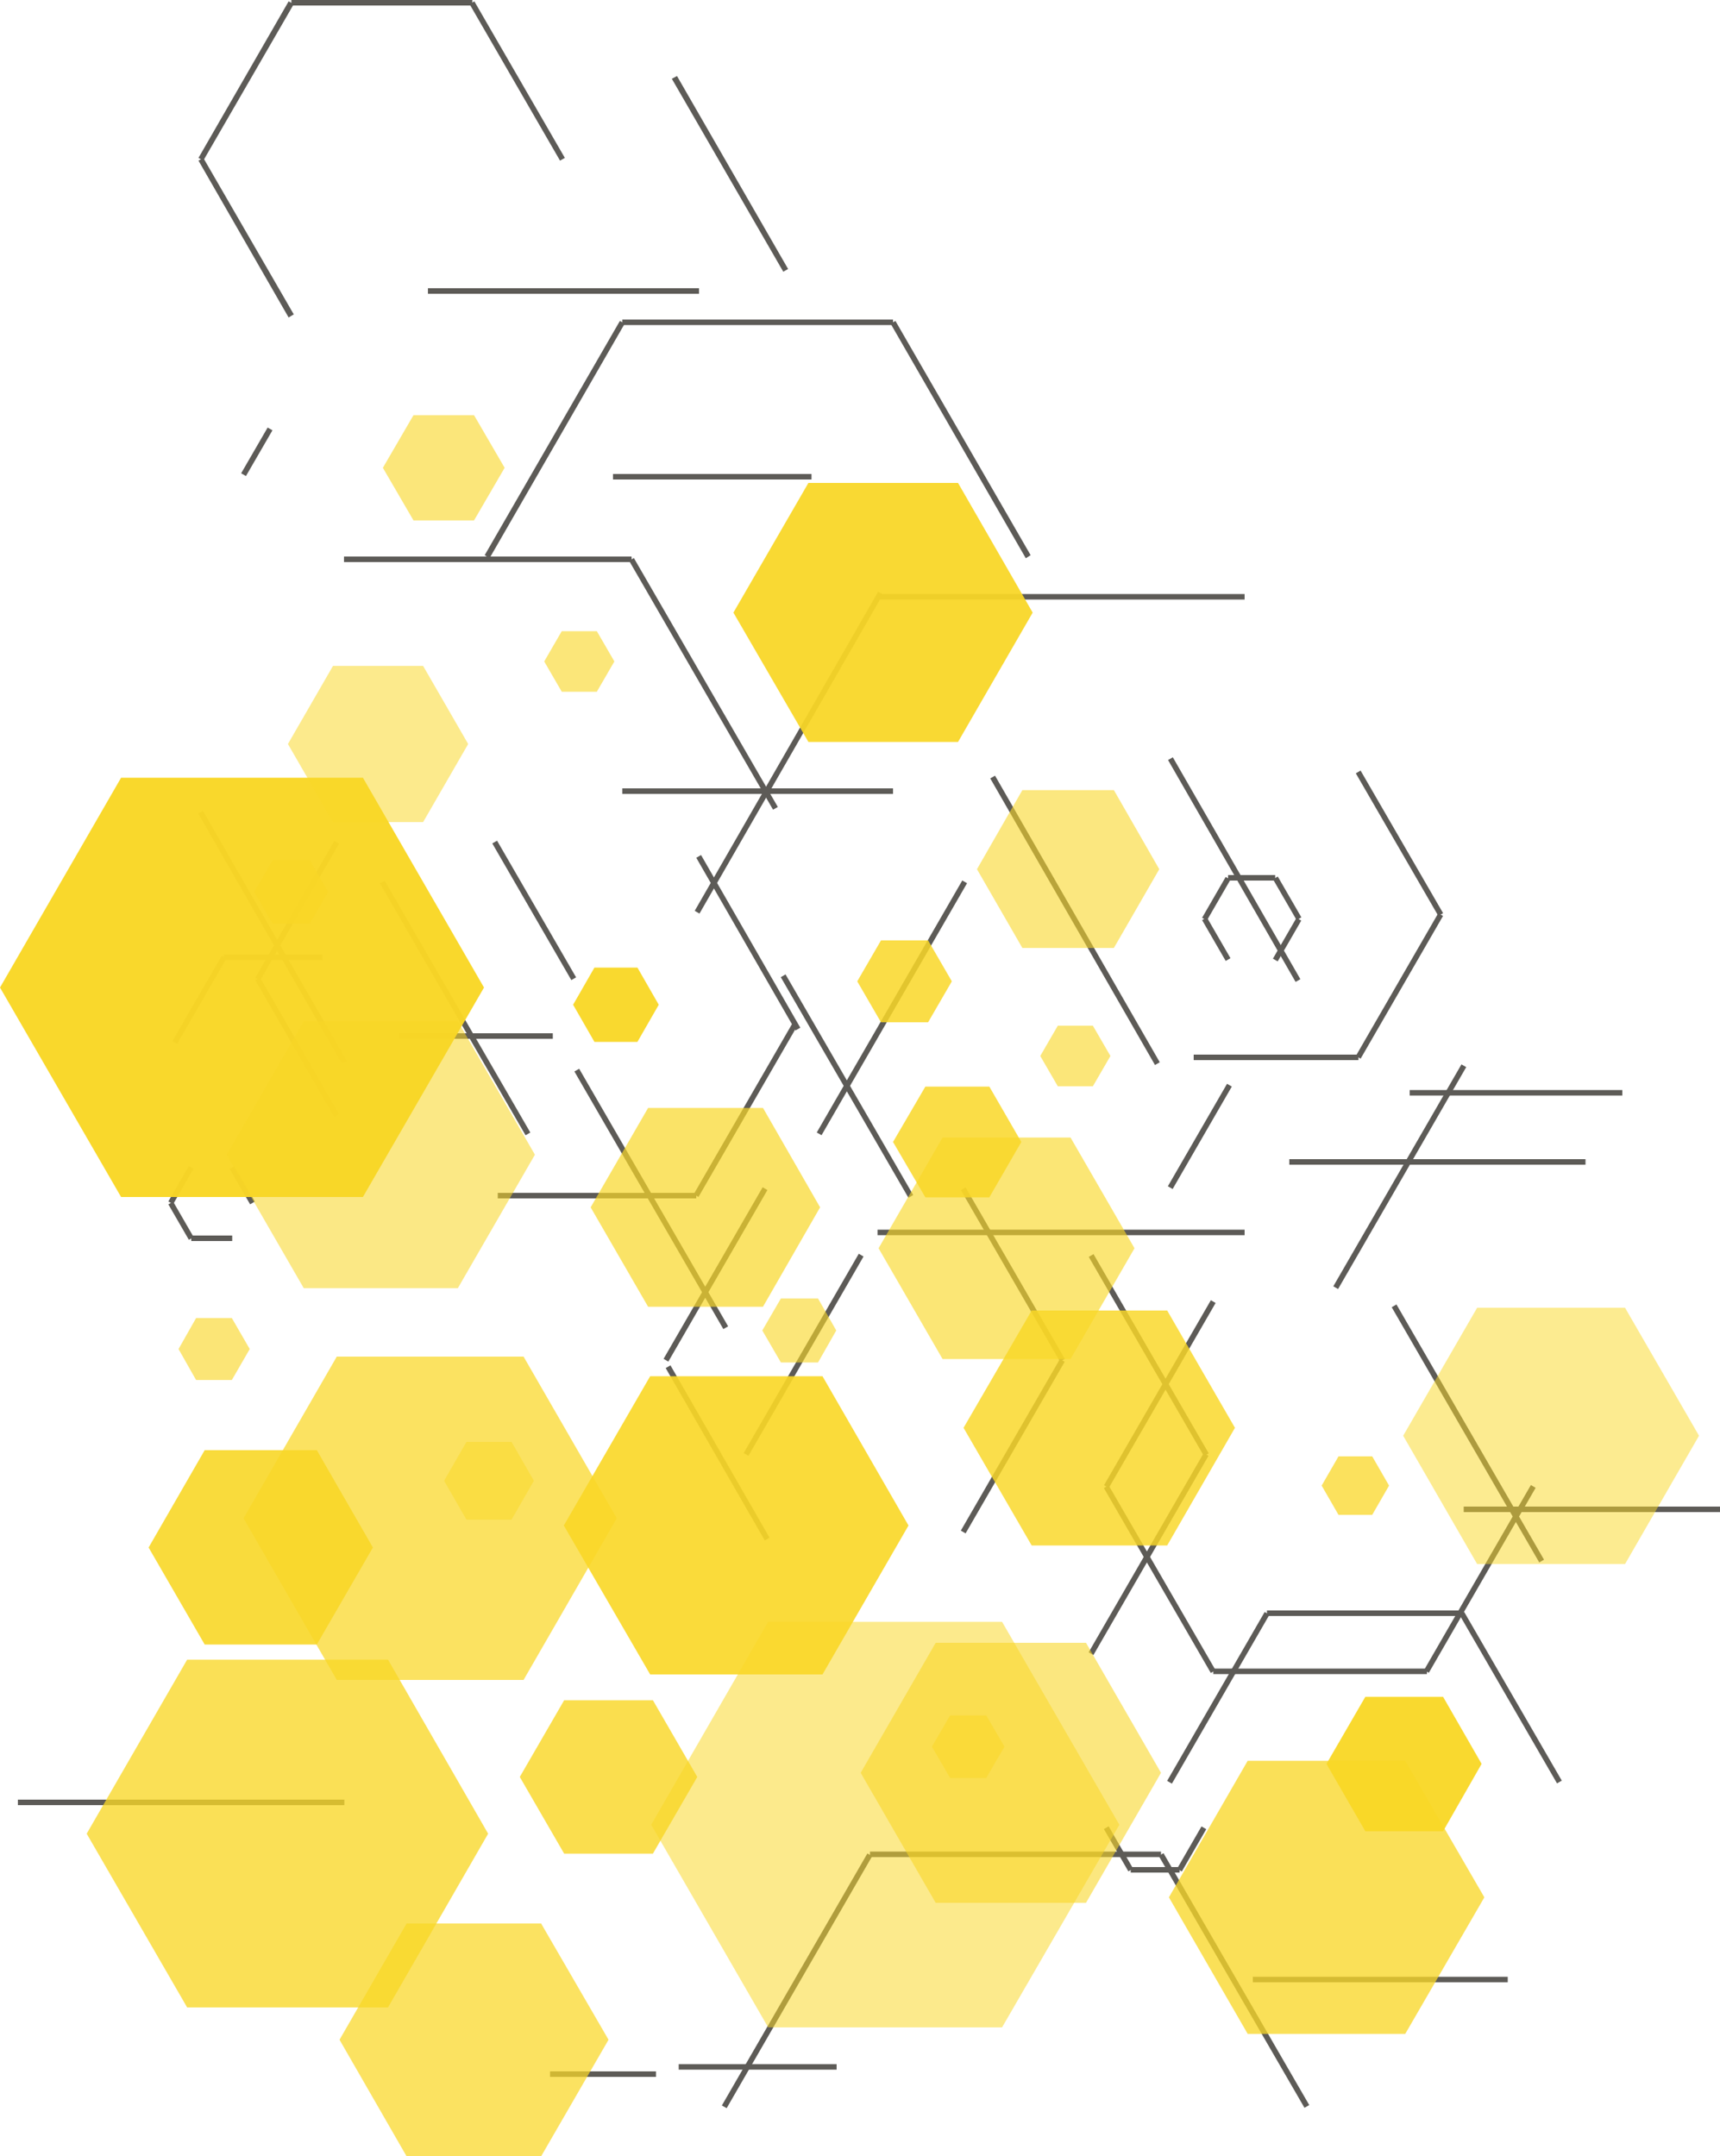 <?xml version="1.0" encoding="UTF-8" standalone="no"?><svg xmlns="http://www.w3.org/2000/svg" xmlns:xlink="http://www.w3.org/1999/xlink" fill="#000000" height="626.9" preserveAspectRatio="xMidYMid meet" version="1" viewBox="0.0 0.0 500.0 626.9" width="500" zoomAndPan="magnify"><g><g><g><g id="change1_1"><path d="M265.6 419.6H323.2V421.2H265.6z" fill="#5d5b57" transform="rotate(-60 294.443 420.42)"/></g><g id="change1_2"><path d="M293.6 341.7H295.2V399.3H293.6z" fill="#5d5b57" transform="rotate(-30.037 294.47 370.461)"/></g><g id="change1_3"><path d="M179.2 369.7H236.8V371.3H179.2z" fill="#5d5b57" transform="rotate(-60 208.004 370.512)"/></g><g id="change1_4"><path d="M207.8 393.5H209.4V451.3H207.8z" fill="#5d5b57" transform="rotate(-29.888 208.59 422.377)"/></g><g id="change1_5"><path d="M300.5 451H367.4V452.6H300.5z" fill="#5d5b57" transform="rotate(-60 333.915 451.85)"/></g><g id="change1_6"><path d="M333.1 360.5H334.7V427.4H333.1z" fill="#5d5b57" transform="rotate(-30.037 333.947 393.89)"/></g><g id="change1_7"><path d="M200.2 393.1H267.1V394.7H200.2z" fill="#5d5b57" transform="rotate(-60 233.599 393.919)"/></g><g id="change1_8"><path d="M352.7 485.1H414.8V486.7H352.7z" fill="#5d5b57"/></g><g id="change1_9"><path d="M399.2 458.2H461.3V459.8H399.2z" fill="#5d5b57" transform="rotate(-60 430.244 459.067)"/></g><g id="change1_10"><path d="M306.1 404.5H368.2V406.1H306.1z" fill="#5d5b57" transform="rotate(-60 337.149 405.288)"/></g><g id="change1_11"><path d="M336.3 428H337.9V490.1H336.3z" fill="#5d5b57" transform="rotate(-30.037 337.186 459.016)"/></g><g id="change1_12"><path d="M311.7 219.5H313.3V315.6H311.7z" fill="#5d5b57" transform="rotate(-29.888 312.526 267.55)"/></g><g id="change1_13"><path d="M358 215.6H359.6V290H358z" fill="#5d5b57" transform="rotate(-29.888 358.82 252.836)"/></g><g id="change1_14"><path d="M364.2 574.7H438.3V576.3H364.2z" fill="#5d5b57"/></g><g id="change1_15"><path d="M245.4 278.7H247V352.8H245.4z" fill="#5d5b57" transform="rotate(-30.052 246.218 315.718)"/></g><g id="change1_16"><path d="M159.9 602.2H190.7V603.8H159.9z" fill="#5d5b57"/></g><g id="change1_17"><path d="M328.7 542.8H342.9V544.4H328.7z" fill="#5d5b57"/></g><g id="change1_18"><path d="M339.3 536.7H353.5V538.3H339.3z" fill="#5d5b57" transform="rotate(-60 346.435 537.503)"/></g><g id="change1_19"><path d="M324.3 530.4H325.9V544.6H324.3z" fill="#5d5b57" transform="rotate(-30.052 325.12 537.417)"/></g><g id="change1_20"><path d="M217 292.2H301.6V293.8H217z" fill="#5d5b57" transform="rotate(-60 259.291 293.023)"/></g><g id="change1_21"><path d="M357.9 533.5H359.5V618.1H357.9z" fill="#5d5b57" transform="rotate(-30.052 358.658 575.755)"/></g><g id="change1_22"><path d="M252.9 538.3H337.5V539.9H252.9z" fill="#5d5b57"/></g><g id="change1_23"><path d="M189.4 575H274V576.6H189.4z" fill="#5d5b57" transform="rotate(-60 231.758 575.844)"/></g><g id="change1_24"><path d="M131.5 250.7H133.1V335.3H131.5z" fill="#5d5b57" transform="rotate(-30.037 132.357 293.023)"/></g><g id="change1_25"><path d="M188.5 305.3H190.1V391.8H188.5z" fill="#5d5b57" transform="rotate(-30.037 189.312 348.513)"/></g><g id="change1_26"><path d="M5.2 523.2H100.1V524.8H5.2z" fill="#5d5b57"/></g><g id="change1_27"><path d="M65.1 277.5H93.7V279.1H65.1z" fill="#5d5b57"/></g><g id="change1_28"><path d="M43.7 289.9H72.3V291.5H43.7z" fill="#5d5b57" transform="rotate(-60 57.962 290.713)"/></g><g id="change1_29"><path d="M154.5 241.7H156.1V287.6H154.5z" fill="#5d5b57" transform="rotate(-30.037 155.336 264.68)"/></g><g id="change1_30"><path d="M197.3 600.1H243.2V601.7H197.3z" fill="#5d5b57"/></g><g id="change1_31"><path d="M63.4 263.9H109.3V265.5H63.4z" fill="#5d5b57" transform="rotate(-60 86.417 264.69)"/></g><g id="change1_32"><path d="M85.6 281.5H87.2V327.4H85.6z" fill="#5d5b57" transform="rotate(-30.037 86.425 304.483)"/></g><g id="change1_33"><path d="M144.7 346.8H202.4V348.4H144.7z" fill="#5d5b57"/></g><g id="change1_34"><path d="M188 321.8H245.7V323.4H188z" fill="#5d5b57" transform="rotate(-60 216.82 322.663)"/></g><g id="change1_35"><path d="M216.7 245.1H218.3V303H216.7z" fill="#5d5b57" transform="rotate(-29.888 217.56 274.013)"/></g><g id="change1_36"><path d="M178.2 137.8H235.9V139.4H178.2z" fill="#5d5b57"/></g><g id="change1_37"><path d="M367.3 272.3H381V273.9H367.3z" fill="#5d5b57" transform="rotate(-60 374.212 273.133)"/></g><g id="change1_38"><path d="M373.4 254.3H375V268H373.4z" fill="#5d5b57" transform="rotate(-30.037 374.211 261.186)"/></g><g id="change1_39"><path d="M357 254.4H370.7V256H357z" fill="#5d5b57"/></g><g id="change1_40"><path d="M346.7 260.4H360.4V262H346.7z" fill="#5d5b57" transform="rotate(-59.987 353.628 261.225)"/></g><g id="change1_41"><path d="M352.8 266.2H354.4V279.9H352.8z" fill="#5d5b57" transform="rotate(-30.031 353.563 273.092)"/></g><g id="change1_42"><path d="M347 306.6H394.9V308.2H347z" fill="#5d5b57"/></g><g id="change1_43"><path d="M382.9 285.8H430.8V287.4H382.9z" fill="#5d5b57" transform="rotate(-60 406.861 286.645)"/></g><g id="change1_44"><path d="M406 221.2H407.6V269.1H406z" fill="#5d5b57" transform="rotate(-30.052 406.817 245.117)"/></g><g id="change1_45"><path d="M425.9 373.9H427.5V459.6H425.9z" fill="#5d5b57" transform="rotate(-30.031 426.678 416.737)"/></g><g id="change1_46"><path d="M255.1 357.5H361.8V359.1H255.1z" fill="#5d5b57"/></g><g id="change1_47"><path d="M255.1 172.7H361.8V174.3H255.1z" fill="#5d5b57"/></g><g id="change1_48"><path d="M175.8 218H282.8V219.6H175.8z" fill="#5d5b57" transform="rotate(-60.112 229.314 218.805)"/></g><g id="change1_49"><path d="M331.6 329.6H366V331.2H331.6z" fill="#5d5b57" transform="rotate(-60 348.78 330.399)"/></g><g id="change1_50"><path d="M438.3 465.2H439.9V521.9H438.3z" fill="#5d5b57" transform="rotate(-30.052 439.076 493.508)"/></g><g id="change1_51"><path d="M368.3 468.2H424.9V469.8H368.3z" fill="#5d5b57"/></g><g id="change1_52"><path d="M325.8 492.8H382.5V494.4H325.8z" fill="#5d5b57" transform="rotate(-60 354.146 493.596)"/></g><g id="change1_53"><path d="M115.9 300.4H160.7V302H115.9z" fill="#5d5b57"/></g><g id="change1_54"><path d="M409.8 316.9H471.6V318.5H409.8z" fill="#5d5b57"/></g><g id="change1_55"><path d="M55.6 359.2H67.5V360.8H55.6z" fill="#5d5b57"/></g><g id="change1_56"><path d="M69.6 338.6H71.2V350.5H69.6z" fill="#5d5b57" transform="rotate(-30.052 70.45 344.527)"/></g><g id="change1_57"><path d="M46.7 343.7H58.6V345.3H46.7z" fill="#5d5b57" transform="rotate(-60.012 52.66 344.55)"/></g><g id="change1_58"><path d="M51.8 348.9H53.4V360.8H51.8z" fill="#5d5b57" transform="rotate(-30.037 52.68 354.84)"/></g><g id="change1_59"><path d="M203.7 157H205.3V240.6H203.7z" fill="#5d5b57" transform="rotate(-30.037 204.525 198.815)"/></g><g id="change1_60"><path d="M100 161.8H183.6V163.4H100z" fill="#5d5b57"/></g><g id="change1_61"><path d="M78.4 230.5H80V314.4H78.4z" fill="#5d5b57" transform="rotate(-29.888 79.242 272.463)"/></g><g id="change1_62"><path d="M425.5 438H500V439.6H425.5z" fill="#5d5b57"/></g><g id="change1_63"><path d="M369.7 341.3H444.2V342.9H369.7z" fill="#5d5b57" transform="rotate(-60 406.928 342.135)"/></g><g id="change1_64"><path d="M180.9 229.2H259.6V230.8H180.9z" fill="#5d5b57"/></g><g id="change1_65"><path d="M299.6 161.4L298.2 162.3 258.9 94.1 260.3 93.3z" fill="#5d5b57"/></g><g id="change1_66"><path d="M180.9 92.9H259.6V94.5H180.9z" fill="#5d5b57"/></g><g id="change1_67"><path d="M181.6 94.1L142.3 162.3 140.9 161.4 180.2 93.3z" fill="#5d5b57"/></g><g id="change1_68"><path d="M374.8 337H460.9V338.6H374.8z" fill="#5d5b57"/></g><g id="change1_69"><path d="M229.1 78.2L227.7 79 195.3 22.9 196.8 22.1z" fill="#5d5b57"/></g><g id="change1_70"><path d="M124.4 83.8H203.2V85.4H124.4z" fill="#5d5b57"/></g><g id="change1_71"><path d="M164.2 45.9L162.8 46.7 136.5 1.2 137.9 0.4z" fill="#5d5b57"/></g><g id="change1_72"><path d="M84.7 0H137.3V1.6H84.7z" fill="#5d5b57"/></g><g id="change1_73"><path d="M85.4 1.2L59.1 46.7 57.7 45.9 83.9 0.4z" fill="#5d5b57"/></g><g id="change1_74"><path d="M85.4 91.4L83.9 92.3 57.7 46.7 59.1 45.9z" fill="#5d5b57"/></g><g id="change1_75"><path d="M79.2 125.1L71.5 138.4 70.1 137.6 77.8 124.3z" fill="#5d5b57"/></g><g id="change2_1"><path d="M97.9 488.4L70.8 441.4 97.9 394.4 152.2 394.4 179.3 441.4 152.2 488.4z" fill="#f9d727" opacity="0.73"/></g><g id="change2_2"><path d="M135.6 441.8L129.1 430.5 135.6 419.2 148.7 419.2 155.2 430.5 148.7 441.8z" fill="#f9d727" opacity="0.51"/></g><g id="change2_3"><path d="M35.2 348L0 287.1 35.2 226.1 105.5 226.1 140.7 287.1 105.5 348z" fill="#f9d727" opacity="0.97"/></g><g id="change2_4"><path d="M118.2 626.9L98.7 593 118.2 559.2 157.3 559.2 176.9 593 157.3 626.9z" fill="#f9d727" opacity="0.73"/></g><g id="change2_5"><path d="M172.8 302.9L166.6 292.1 172.8 281.3 185.3 281.3 191.5 292.1 185.3 302.9z" fill="#f9d727" opacity="0.96"/></g><g id="change2_6"><path d="M362.7 591.3L339.8 551.6 362.7 511.9 408.5 511.9 431.5 551.6 408.5 591.3z" fill="#f9d727" opacity="0.77"/></g><g id="change2_7"><path d="M274 395.1L255.4 362.9 274 330.7 311.2 330.7 329.8 362.9 311.2 395.1z" fill="#f9d727" opacity="0.64"/></g><g id="change2_8"><path d="M223.3 589.4L189.3 530.5 223.3 471.5 291.3 471.5 325.4 530.5 291.3 589.4z" fill="#f9d727" opacity="0.53"/></g><g id="change2_9"><path d="M235 215.7L213.2 178.1 235 140.4 278.5 140.4 300.2 178.1 278.5 215.7z" fill="#f9d727" opacity="0.94"/></g><g id="change2_10"><path d="M429.4 454.7L407.9 417.4 429.4 380.2 472.4 380.2 493.9 417.4 472.4 454.7z" fill="#f9d727" opacity="0.51"/></g><g id="change2_11"><path d="M54.4 583.6L25.2 533.1 54.4 482.5 112.8 482.5 141.9 533.1 112.8 583.6z" fill="#f9d727" opacity="0.78"/></g><g id="change2_12"><path d="M57 401.2L51.9 392.2 57 383.2 67.4 383.2 72.6 392.2 67.4 401.2z" fill="#f9d727" opacity="0.63"/></g><g id="change2_13"><path d="M96.8 239L83.7 216.3 96.8 193.6 123 193.6 136.1 216.3 123 239z" fill="#f9d727" opacity="0.53"/></g><g id="change2_14"><path d="M307.5 315.8L302.4 307 307.5 298.2 317.7 298.2 322.8 307 317.7 315.8z" fill="#f9d727" opacity="0.62"/></g><g id="change2_15"><path d="M163.3 201.1L158.2 192.3 163.3 183.5 173.5 183.5 178.6 192.3 173.5 201.1z" fill="#f9d727" opacity="0.62"/></g><g id="change2_16"><path d="M120.2 151.3L111.3 136 120.2 120.7 137.8 120.7 146.7 136 137.8 151.3z" fill="#f9d727" opacity="0.61"/></g><g id="change2_17"><path d="M419.5 493.3L430.7 512.8 419.5 532.4 396.9 532.4 385.6 512.8 396.9 493.3z" fill="#f9d727" opacity="0.96"/></g><g id="change2_18"><path d="M315.7 477.6L337.5 515.4 315.7 553.2 272 553.2 250.2 515.4 272 477.6z" fill="#f9d727" opacity="0.59"/></g><g id="change2_19"><path d="M286.7 498.7L292 507.8 286.7 516.9 276.2 516.9 270.9 507.8 276.2 498.7z" fill="#f9d727" opacity="0.55"/></g><g id="change2_20"><path d="M323.8 229.7L337 252.7 323.8 275.6 297.2 275.6 284 252.7 297.2 229.7z" fill="#f9d727" opacity="0.59"/></g><g id="change2_21"><path d="M90 250L95.4 259.3 90 268.6 79.3 268.6 73.9 259.3 79.3 250z" fill="#f9d727" opacity="0.81"/></g><g id="change2_22"><path d="M133.1 296.9L155.5 335.7 133.1 374.5 88.3 374.5 65.9 335.7 88.3 296.9z" fill="#f9d727" opacity="0.56"/></g><g id="change2_23"><path d="M189.8 494.3L202.7 516.6 189.8 538.9 164 538.9 151.1 516.6 164 494.3z" fill="#f9d727" opacity="0.82"/></g><g id="change2_24"><path d="M239.1 400.1L264.1 443.5 239.1 486.8 189 486.8 163.9 443.5 189 400.1z" fill="#f9d727" opacity="0.91"/></g><g id="change2_25"><path d="M221.8 322.1L238.4 351 221.8 379.9 188.4 379.9 171.7 351 188.4 322.1z" fill="#f9d727" opacity="0.7"/></g><g id="change2_26"><path d="M92.1 421.6L108.4 449.9 92.1 478.1 59.5 478.1 43.2 449.9 59.5 421.6z" fill="#f9d727" opacity="0.9"/></g><g id="change2_27"><path d="M339.3 381L359 415.1 339.3 449.3 299.9 449.3 280.1 415.1 299.9 381z" fill="#f9d727" opacity="0.83"/></g><g id="change2_28"><path d="M398.9 423.4L403.8 431.9 398.9 440.4 389.1 440.4 384.2 431.9 389.1 423.4z" fill="#f9d727" opacity="0.75"/></g><g id="change2_29"><path d="M287.6 315.9L296.9 332 287.6 348.1 269 348.1 259.6 332 269 315.9z" fill="#f9d727" opacity="0.85"/></g><g id="change2_30"><path d="M237.8 377.5L243.1 386.8 237.8 396.1 227 396.1 221.6 386.8 227 377.5z" fill="#f9d727" opacity="0.62"/></g><g id="change2_31"><path d="M269.8 273.4L276.7 285.3 269.8 297.2 256.1 297.2 249.2 285.3 256.1 273.4z" fill="#f9d727" opacity="0.85"/></g></g></g></g></svg>